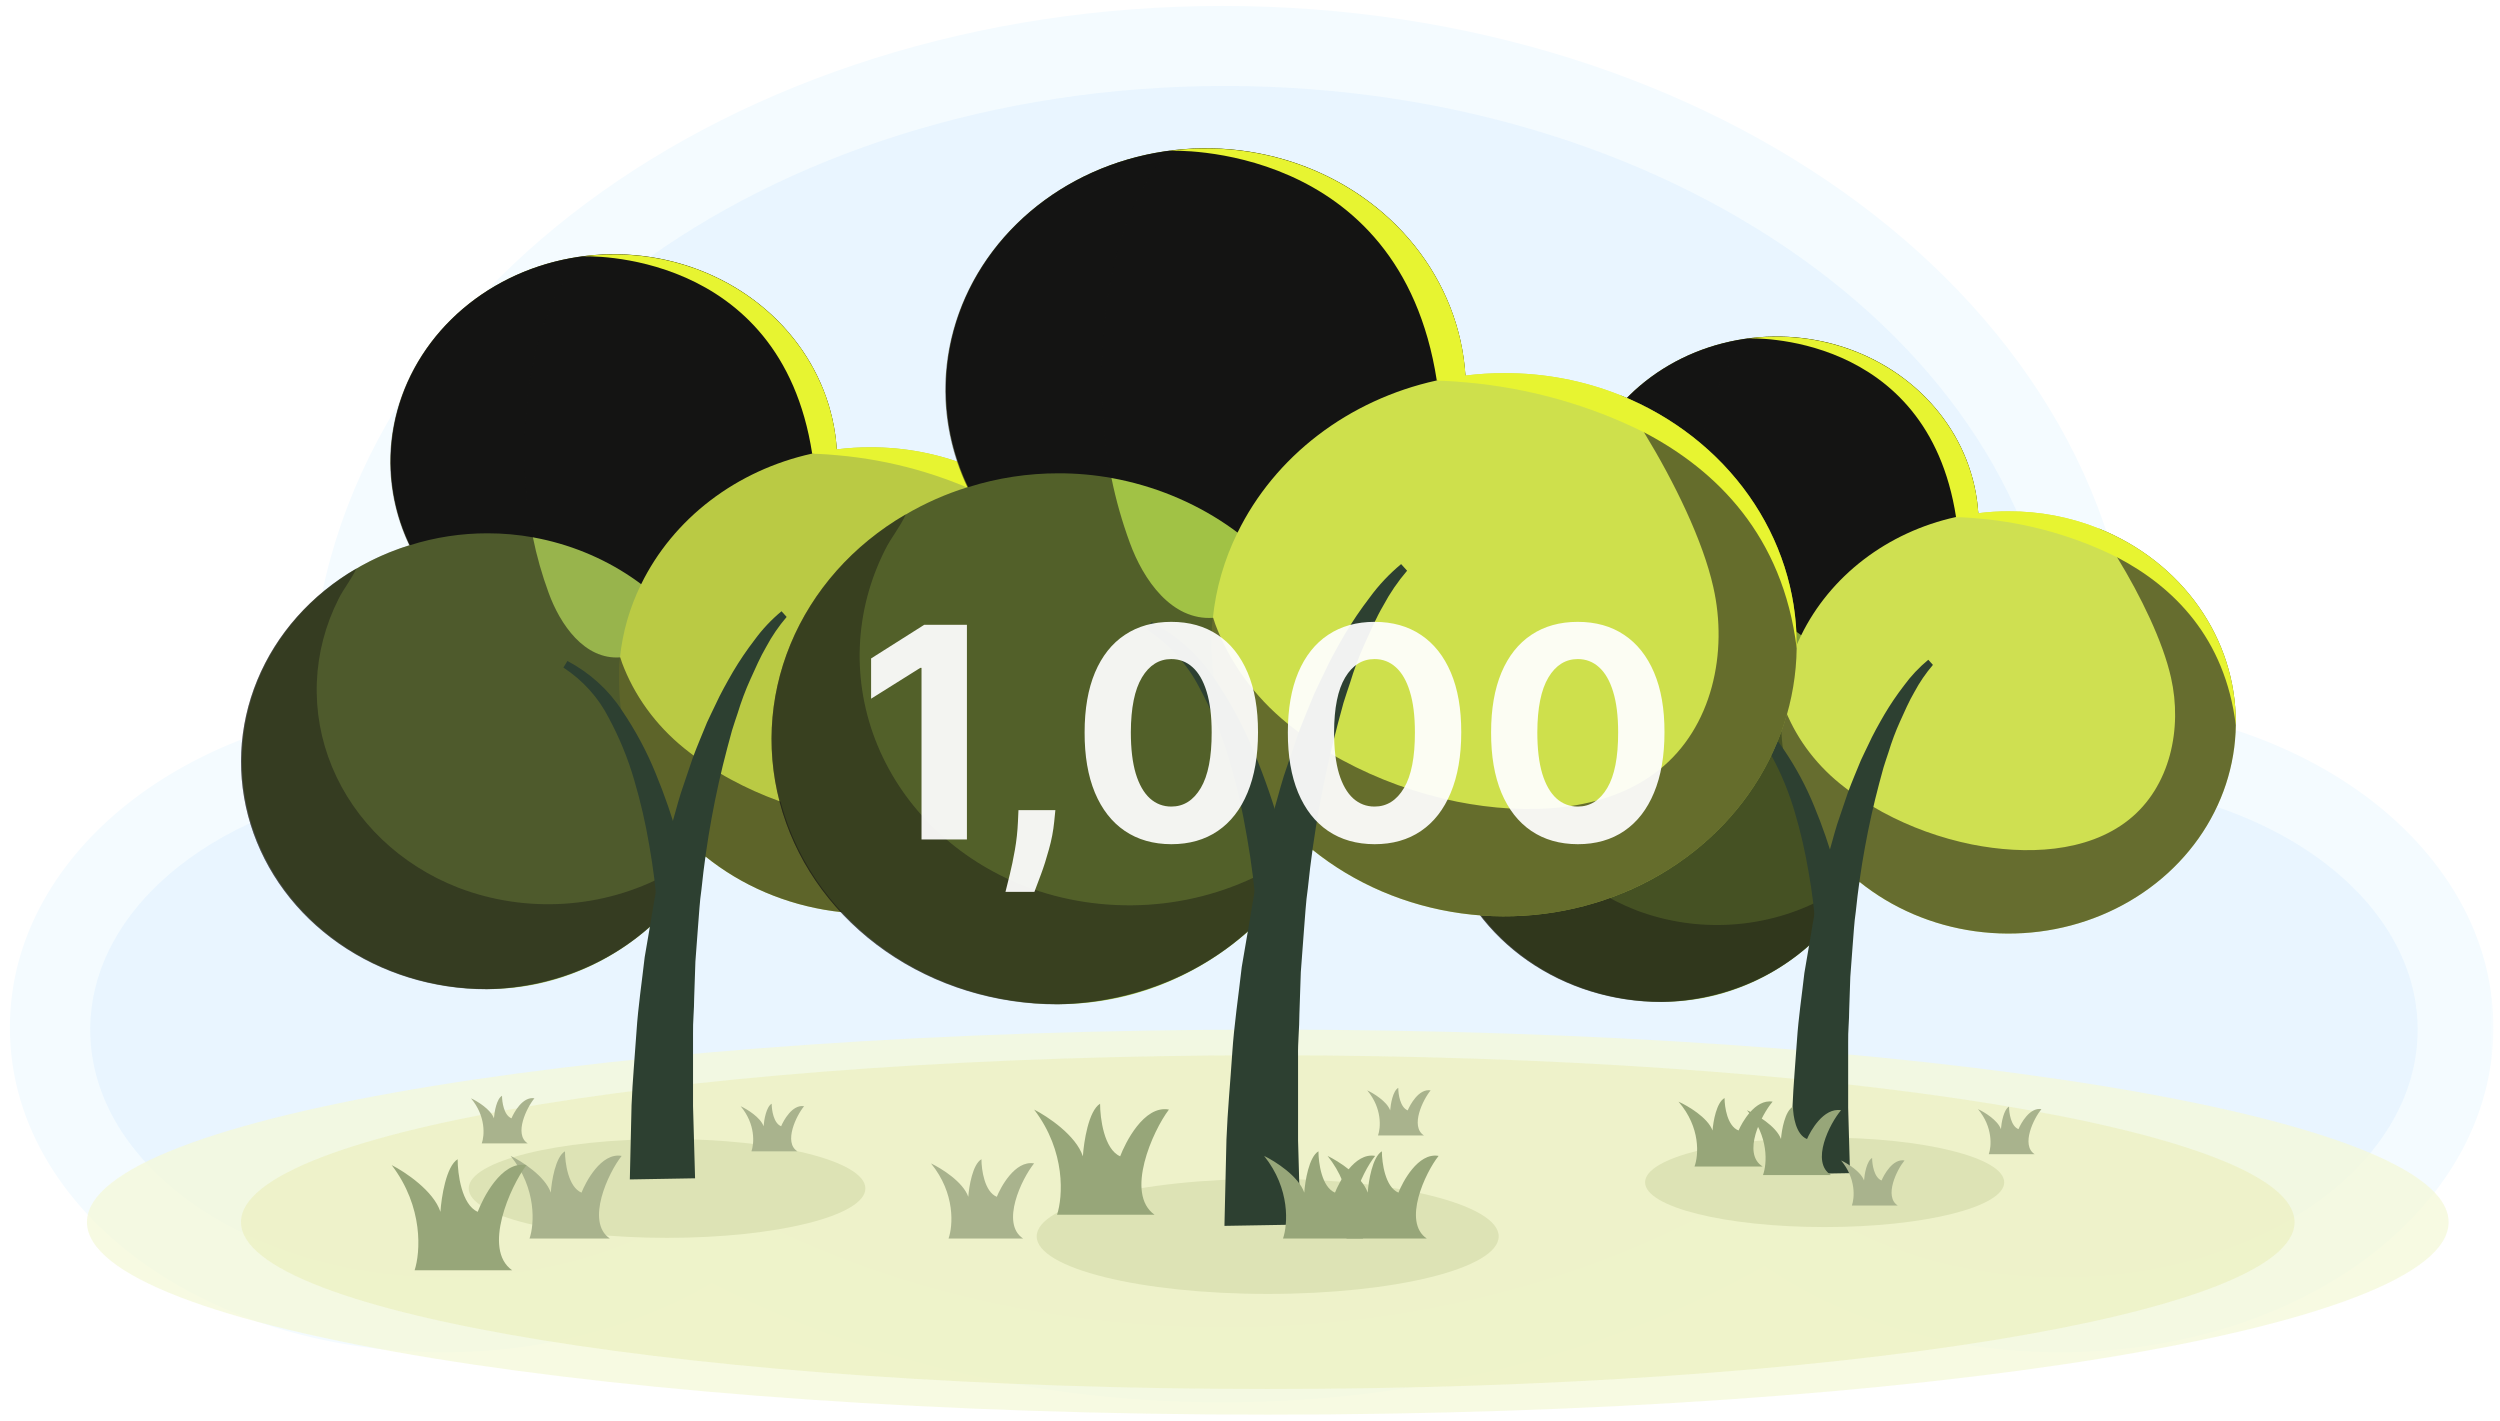<svg width="271" height="154" viewBox="0 0 271 154" fill="none" xmlns="http://www.w3.org/2000/svg">
<mask id="path-1-outside-1_4556_11481" maskUnits="userSpaceOnUse" x="0.427" y="0" width="270" height="153" fill="black">
<rect fill="white" x="0.427" width="270" height="153"/>
<path fill-rule="evenodd" clip-rule="evenodd" d="M222.334 84.546C222.774 81.855 223 79.114 223 76.333C223 39.146 182.491 9 132.521 9C82.551 9 42.042 39.146 42.042 76.333C42.042 79.197 42.282 82.02 42.748 84.79C23.926 86.588 9.427 97.812 9.427 111.39C9.427 126.22 26.722 138.242 48.056 138.242C59.447 138.242 69.687 134.814 76.757 129.362C92.124 138.324 111.484 143.667 132.521 143.667C155.274 143.667 176.066 137.416 191.965 127.097C198.981 133.848 210.402 138.242 223.298 138.242C244.633 138.242 261.927 126.22 261.927 111.39C261.927 96.56 244.633 84.538 223.298 84.538C222.976 84.538 222.654 84.541 222.334 84.546Z"/>
</mask>
<path fill-rule="evenodd" clip-rule="evenodd" d="M222.334 84.546C222.774 81.855 223 79.114 223 76.333C223 39.146 182.491 9 132.521 9C82.551 9 42.042 39.146 42.042 76.333C42.042 79.197 42.282 82.02 42.748 84.79C23.926 86.588 9.427 97.812 9.427 111.39C9.427 126.22 26.722 138.242 48.056 138.242C59.447 138.242 69.687 134.814 76.757 129.362C92.124 138.324 111.484 143.667 132.521 143.667C155.274 143.667 176.066 137.416 191.965 127.097C198.981 133.848 210.402 138.242 223.298 138.242C244.633 138.242 261.927 126.22 261.927 111.39C261.927 96.56 244.633 84.538 223.298 84.538C222.976 84.538 222.654 84.541 222.334 84.546Z" fill="#F4FBFF"/>
<path d="M222.334 84.546L214.088 83.199L212.475 93.07L222.476 92.9L222.334 84.546ZM42.748 84.79L43.543 93.106L52.477 92.253L50.987 83.402L42.748 84.79ZM76.757 129.362L80.966 122.145L76.108 119.312L71.655 122.746L76.757 129.362ZM191.965 127.097L197.758 121.077L192.979 116.479L187.416 120.089L191.965 127.097ZM214.645 76.333C214.645 78.659 214.456 80.949 214.088 83.199L230.579 85.894C231.091 82.76 231.355 79.569 231.355 76.333H214.645ZM132.521 17.355C155.888 17.355 176.717 24.414 191.511 35.424C206.306 46.434 214.645 60.987 214.645 76.333H231.355C231.355 54.492 219.44 35.379 201.487 22.019C183.535 8.659 159.124 0.645 132.521 0.645V17.355ZM50.397 76.333C50.397 60.987 58.736 46.434 73.53 35.424C88.325 24.414 109.154 17.355 132.521 17.355V0.645C105.918 0.645 81.507 8.659 63.555 22.019C45.602 35.379 33.687 54.492 33.687 76.333H50.397ZM50.987 83.402C50.597 81.087 50.397 78.728 50.397 76.333H33.687C33.687 79.666 33.967 82.952 34.51 86.177L50.987 83.402ZM41.954 76.473C31.182 77.502 21.264 81.252 13.846 87.119C6.422 92.992 1.072 101.412 1.072 111.39H17.782C17.782 107.79 19.681 103.809 24.212 100.225C28.75 96.636 35.492 93.875 43.543 93.106L41.954 76.473ZM1.072 111.39C1.072 122.306 7.447 131.311 15.973 137.237C24.528 143.184 35.897 146.596 48.056 146.596V129.887C38.88 129.887 30.935 127.288 25.51 123.517C20.055 119.724 17.782 115.304 17.782 111.39H1.072ZM48.056 146.596C61.022 146.596 73.126 142.713 81.859 135.978L71.655 122.746C66.248 126.915 57.873 129.887 48.056 129.887V146.596ZM132.521 135.312C112.867 135.312 94.975 130.315 80.966 122.145L72.548 136.579C89.272 146.333 110.101 152.021 132.521 152.021V135.312ZM187.416 120.089C172.974 129.463 153.787 135.312 132.521 135.312V152.021C156.761 152.021 179.157 145.37 196.513 134.105L187.416 120.089ZM186.172 133.118C195.03 141.641 208.673 146.596 223.298 146.596V129.887C212.13 129.887 202.932 126.055 197.758 121.077L186.172 133.118ZM223.298 146.596C235.457 146.596 246.826 143.184 255.382 137.237C263.907 131.311 270.282 122.306 270.282 111.39H253.572C253.572 115.304 251.3 119.724 245.844 123.517C240.419 127.288 232.474 129.887 223.298 129.887V146.596ZM270.282 111.39C270.282 100.474 263.907 91.469 255.382 85.543C246.826 79.595 235.457 76.183 223.298 76.183V92.893C232.474 92.893 240.419 95.492 245.844 99.263C251.3 103.055 253.572 107.476 253.572 111.39H270.282ZM223.298 76.183C222.929 76.183 222.559 76.186 222.191 76.193L222.476 92.9C222.749 92.895 223.023 92.893 223.298 92.893V76.183Z" fill="#F4FBFF" mask="url(#path-1-outside-1_4556_11481)"/>
<path fill-rule="evenodd" clip-rule="evenodd" d="M222.512 84.802C222.951 82.113 223.177 79.374 223.177 76.596C223.177 39.44 182.702 9.319 132.774 9.319C82.845 9.319 42.37 39.44 42.37 76.596C42.37 79.458 42.61 82.278 43.076 85.045C24.269 86.842 9.782 98.056 9.782 111.623C9.782 126.441 27.062 138.453 48.379 138.453C59.761 138.453 69.992 135.028 77.056 129.58C92.41 138.535 111.754 143.873 132.774 143.873C155.508 143.873 176.282 137.628 192.168 127.318C199.178 134.063 210.59 138.453 223.476 138.453C244.792 138.453 262.072 126.441 262.072 111.623C262.072 96.806 244.792 84.794 223.476 84.794C223.153 84.794 222.832 84.797 222.512 84.802Z" fill="#E6F4FF" fill-opacity="0.79"/>
<path d="M137.427 153.348C208.12 153.348 265.427 144.004 265.427 132.478C265.427 120.953 208.12 111.609 137.427 111.609C66.735 111.609 9.427 120.953 9.427 132.478C9.427 144.004 66.735 153.348 137.427 153.348Z" fill="#F5F8D9" fill-opacity="0.76"/>
<path d="M137.427 150.565C198.899 150.565 248.731 142.467 248.731 132.478C248.731 122.489 198.899 114.391 137.427 114.391C75.956 114.391 26.123 122.489 26.123 132.478C26.123 142.467 75.956 150.565 137.427 150.565Z" fill="#EDF1C3" fill-opacity="0.76"/>
<path d="M72.309 134.184C84.182 134.184 93.807 131.786 93.807 128.827C93.807 125.868 84.182 123.469 72.309 123.469C60.435 123.469 50.81 125.868 50.81 128.827C50.81 131.786 60.435 134.184 72.309 134.184Z" fill="#DDE3B5"/>
<path d="M90.755 50.039C90.756 54.431 89.37 58.726 86.768 62.393C84.166 66.061 80.463 68.94 76.117 70.674C73.435 71.747 70.565 72.356 67.648 72.471H67.126H66.561C61.835 72.473 57.212 71.191 53.262 68.782C49.312 66.373 46.209 62.944 44.336 58.917C42.463 54.89 41.901 50.442 42.72 46.122C43.539 41.802 45.704 37.8 48.946 34.608C52.188 31.417 56.367 29.177 60.965 28.165C65.564 27.153 70.38 27.413 74.822 28.913C79.263 30.413 83.133 33.087 85.955 36.605C88.778 40.123 90.428 44.331 90.702 48.71C90.702 48.916 90.702 49.129 90.702 49.342C90.702 49.556 90.755 49.802 90.755 50.039Z" fill="#C3D041"/>
<g style="mix-blend-mode:soft-light">
<path d="M90.755 50.039C90.756 54.431 89.37 58.726 86.768 62.393C84.166 66.061 80.463 68.94 76.117 70.674C73.435 71.747 70.565 72.356 67.648 72.471H67.126H66.561C61.835 72.473 57.212 71.191 53.262 68.782C49.312 66.373 46.209 62.944 44.336 58.917C42.463 54.89 41.901 50.442 42.72 46.122C43.539 41.802 45.704 37.8 48.946 34.608C52.188 31.417 56.367 29.177 60.965 28.165C65.564 27.153 70.38 27.413 74.822 28.913C79.263 30.413 83.133 33.087 85.955 36.605C88.778 40.123 90.428 44.331 90.702 48.71C90.702 48.916 90.702 49.129 90.702 49.342C90.702 49.556 90.755 49.802 90.755 50.039Z" fill="#141413"/>
</g>
<path d="M79.416 81.381C79.43 82.431 79.371 83.481 79.239 84.524C78.839 87.407 77.921 90.208 76.525 92.81C72.106 101.146 63.133 107.217 52.861 107.217C46.536 107.227 40.414 105.143 35.594 101.342C30.774 97.54 27.572 92.268 26.561 86.473C25.551 80.677 26.799 74.737 30.082 69.719C33.364 64.7 38.466 60.932 44.472 59.09C47.174 58.238 50.008 57.806 52.861 57.81C54.523 57.809 56.181 57.957 57.811 58.253C61.658 58.957 65.293 60.434 68.46 62.58C71.627 64.726 74.25 67.488 76.145 70.674C78.111 73.962 79.23 77.626 79.416 81.381Z" fill="#98B44C"/>
<path d="M121.532 73.76C121.532 73.866 121.532 73.981 121.532 74.096C121.469 78.917 119.92 83.62 117.069 87.65C114.218 91.68 110.184 94.868 105.442 96.838C100.701 98.808 95.452 99.477 90.314 98.766C85.176 98.055 80.365 95.994 76.449 92.827C75.777 92.285 75.123 91.711 74.504 91.104C72.973 89.6 71.646 87.927 70.553 86.124C69.729 84.767 69.045 83.342 68.511 81.866C68.191 80.964 67.929 80.047 67.724 79.117C67.312 77.354 67.105 75.555 67.105 73.751C67.105 73.325 67.105 72.931 67.105 72.48C67.105 72.028 67.158 71.659 67.203 71.282C67.485 68.537 68.259 65.856 69.492 63.348C71.207 59.833 73.766 56.728 76.973 54.273C80.18 51.817 83.95 50.074 87.994 49.179C88.889 48.977 89.795 48.82 90.708 48.711C91.9 48.561 93.102 48.487 94.306 48.489C98.03 48.473 101.717 49.174 105.135 50.549C110.011 52.51 114.162 55.752 117.076 59.877C119.99 64.001 121.539 68.827 121.532 73.76Z" fill="#BACA44"/>
<g style="mix-blend-mode:soft-light" opacity="0.56">
<path d="M121.538 73.76C121.538 73.867 121.538 73.982 121.538 74.097C121.475 78.917 119.926 83.621 117.075 87.65C114.224 91.68 110.189 94.869 105.448 96.838C100.707 98.808 95.457 99.477 90.32 98.766C85.182 98.056 80.371 95.995 76.455 92.827C76.331 93.074 76.19 93.303 76.048 93.541C75.287 94.878 74.4 96.149 73.396 97.34C73.304 97.466 73.204 97.586 73.096 97.701C70.702 100.612 67.63 102.982 64.109 104.633C60.587 106.284 56.709 107.174 52.764 107.235C46.987 107.246 41.364 105.51 36.744 102.291C32.125 99.071 28.762 94.542 27.163 89.39C25.565 84.237 25.819 78.742 27.886 73.735C29.953 68.729 33.721 64.483 38.62 61.642C40.416 60.586 42.342 59.734 44.357 59.107C42.846 55.925 42.151 52.461 42.327 48.987C42.503 45.514 43.546 42.126 45.373 39.09C47.2 36.054 49.762 33.453 52.856 31.492C55.95 29.532 59.492 28.264 63.204 27.79C62.909 28.107 62.615 28.441 62.32 28.791C57.661 34.616 56.627 44.076 56.883 51.083C56.97 53.491 57.266 55.889 57.767 58.254C58.182 60.293 58.752 62.303 59.474 64.267C60.72 67.697 63.354 71.537 67.235 71.258C67.359 71.66 67.5 72.078 67.659 72.439C69.118 75.999 71.556 79.141 74.731 81.554C75.323 82.03 75.951 82.481 76.588 82.908C77.427 83.474 78.311 83.999 79.239 84.5C82.565 86.301 86.174 87.608 89.936 88.372C96.362 89.644 103.699 89.398 108.703 85.435C113.706 81.472 115.156 74.449 113.777 68.394C112.813 64.079 110.161 58.639 107.35 54.028C106.625 52.806 105.874 51.632 105.14 50.549C110.016 52.51 114.168 55.753 117.081 59.877C119.995 64.002 121.545 68.828 121.538 73.76Z" fill="#141413"/>
</g>
<g style="mix-blend-mode:soft-light" opacity="0.43">
<path d="M76.055 93.522C75.294 94.858 74.406 96.13 73.403 97.32C73.311 97.446 73.21 97.567 73.102 97.681C70.709 100.592 67.637 102.962 64.115 104.614C60.594 106.265 56.715 107.154 52.771 107.215C46.994 107.227 41.37 105.491 36.751 102.271C32.132 99.051 28.769 94.523 27.17 89.37C25.572 84.218 25.826 78.723 27.893 73.716C29.96 68.709 33.728 64.464 38.627 61.623C38.132 62.755 37.23 63.838 36.709 64.904C35.272 67.74 34.468 70.817 34.346 73.948C34.223 77.08 34.783 80.202 35.994 83.127C37.205 86.053 39.04 88.721 41.39 90.971C43.74 93.221 46.555 95.007 49.668 96.221C53.303 97.617 57.236 98.213 61.16 97.964C65.084 97.715 68.893 96.627 72.289 94.785C73.132 94.241 74.063 93.825 75.047 93.555C75.379 93.49 75.719 93.478 76.055 93.522Z" fill="#141413"/>
</g>
<path d="M121.537 73.759C121.537 73.866 121.537 73.981 121.537 74.096C120.247 63.61 114.076 57.539 107.393 54.027C102.255 51.456 96.613 49.865 90.801 49.351C89.086 49.187 88.043 49.187 88.043 49.187C84.595 26.821 63.203 27.789 63.203 27.789C66.512 27.36 69.88 27.572 73.097 28.41C76.313 29.249 79.308 30.696 81.892 32.661C84.476 34.627 86.594 37.067 88.112 39.829C89.63 42.592 90.515 45.615 90.713 48.711C91.905 48.561 93.107 48.487 94.31 48.489C98.035 48.473 101.722 49.174 105.139 50.549C110.015 52.509 114.166 55.752 117.08 59.877C119.994 64.001 121.544 68.827 121.537 73.759Z" fill="#E7F431"/>
<path d="M85.273 66.875C84.416 67.877 83.675 68.96 83.063 70.107C82.4 71.239 81.879 72.454 81.339 73.643C80.8 74.833 80.341 76.064 79.96 77.319C79.757 77.942 79.536 78.558 79.35 79.181L78.838 81.077C77.5 86.129 76.564 91.265 76.035 96.444C75.841 97.732 75.788 99.036 75.673 100.341L75.381 104.238L75.249 108.152C75.249 109.456 75.099 110.753 75.125 112.057C75.125 114.674 75.125 117.275 75.125 119.892L75.346 127.728L68.274 127.851L68.46 119.81C68.566 117.136 68.822 114.453 68.999 111.778C69.176 109.103 69.582 106.429 69.883 103.762L70.564 99.775C70.793 98.446 70.979 97.117 71.288 95.796L72.172 91.833C72.482 90.52 72.888 89.216 73.242 87.911C73.428 87.263 73.596 86.606 73.808 85.958L74.462 84.022L75.116 82.094C75.346 81.454 75.62 80.822 75.868 80.191L76.645 78.303C76.928 77.68 77.238 77.065 77.529 76.449C78.095 75.202 78.785 73.988 79.465 72.806C80.17 71.617 80.95 70.466 81.799 69.361C82.631 68.22 83.611 67.178 84.716 66.259L85.273 66.875Z" fill="#2D4031"/>
<path d="M71.266 98.839C71.116 96.485 70.806 94.031 70.382 91.644C69.98 89.243 69.431 86.865 68.738 84.522C68.061 82.19 67.131 79.928 65.962 77.77C64.859 75.609 63.176 73.747 61.074 72.363L61.507 71.649C63.933 72.931 65.963 74.771 67.403 76.991C68.868 79.142 70.095 81.427 71.063 83.808C72.041 86.169 72.873 88.58 73.555 91.028C74.245 93.49 74.82 95.951 75.262 98.487L71.266 98.839Z" fill="#2D4031"/>
<path d="M197.791 133.015C208.541 133.015 217.256 130.844 217.256 128.165C217.256 125.486 208.541 123.314 197.791 123.314C187.041 123.314 178.327 125.486 178.327 128.165C178.327 130.844 187.041 133.015 197.791 133.015Z" fill="#DDE3B5"/>
<path d="M214.492 56.831C214.493 60.807 213.238 64.696 210.882 68.016C208.527 71.337 205.174 73.943 201.239 75.513C198.811 76.485 196.213 77.037 193.571 77.14H193.099H192.587C188.308 77.142 184.122 75.981 180.547 73.8C176.971 71.62 174.161 68.514 172.465 64.869C170.769 61.223 170.26 57.196 171.002 53.285C171.744 49.373 173.703 45.75 176.639 42.86C179.575 39.971 183.358 37.943 187.521 37.027C191.684 36.11 196.045 36.346 200.066 37.703C204.087 39.062 207.591 41.483 210.147 44.668C212.702 47.853 214.196 51.663 214.444 55.628C214.444 55.814 214.444 56.007 214.444 56.2C214.444 56.393 214.492 56.616 214.492 56.831Z" fill="#CCDB3B"/>
<g style="mix-blend-mode:soft-light">
<path d="M214.492 56.831C214.493 60.807 213.238 64.696 210.882 68.016C208.527 71.337 205.174 73.943 201.239 75.513C198.811 76.485 196.213 77.037 193.571 77.14H193.099H192.587C188.308 77.142 184.122 75.981 180.547 73.8C176.971 71.62 174.161 68.514 172.465 64.869C170.769 61.223 170.26 57.196 171.002 53.285C171.744 49.373 173.703 45.75 176.639 42.86C179.575 39.971 183.358 37.943 187.521 37.027C191.684 36.11 196.045 36.346 200.066 37.703C204.087 39.062 207.591 41.483 210.147 44.668C212.702 47.853 214.196 51.663 214.444 55.628C214.444 55.814 214.444 56.007 214.444 56.2C214.444 56.393 214.492 56.616 214.492 56.831Z" fill="#141413"/>
</g>
<path d="M204.226 85.208C204.238 86.158 204.185 87.108 204.066 88.053C203.703 90.663 202.873 93.199 201.609 95.555C197.607 103.102 189.484 108.599 180.184 108.599C174.457 108.607 168.914 106.721 164.55 103.279C160.186 99.837 157.287 95.064 156.372 89.817C155.458 84.57 156.588 79.192 159.56 74.649C162.531 70.105 167.151 66.693 172.588 65.025C175.034 64.254 177.6 63.863 180.184 63.866C181.688 63.865 183.189 64 184.665 64.267C188.148 64.905 191.439 66.243 194.306 68.185C197.174 70.128 199.549 72.629 201.265 75.514C203.044 78.49 204.057 81.808 204.226 85.208Z" fill="#849F37"/>
<path d="M242.357 78.308C242.357 78.404 242.357 78.508 242.357 78.612C242.3 82.977 240.898 87.235 238.316 90.883C235.735 94.532 232.082 97.419 227.79 99.202C223.497 100.986 218.744 101.591 214.093 100.948C209.441 100.304 205.085 98.438 201.54 95.571C200.931 95.08 200.339 94.561 199.779 94.011C198.393 92.649 197.191 91.135 196.201 89.502C195.456 88.274 194.836 86.983 194.353 85.647C194.063 84.831 193.825 84 193.64 83.158C193.267 81.562 193.079 79.933 193.08 78.3C193.08 77.914 193.08 77.557 193.08 77.149C193.08 76.74 193.128 76.406 193.168 76.064C193.424 73.579 194.124 71.152 195.241 68.881C196.794 65.698 199.111 62.888 202.014 60.664C204.918 58.441 208.331 56.863 211.992 56.053C212.802 55.869 213.622 55.728 214.449 55.629C215.529 55.493 216.617 55.426 217.707 55.428C221.079 55.413 224.417 56.048 227.511 57.293C231.926 59.068 235.684 62.004 238.322 65.738C240.96 69.473 242.363 73.842 242.357 78.308Z" fill="#CFE051"/>
<g style="mix-blend-mode:soft-light" opacity="0.56">
<path d="M242.363 78.308C242.363 78.404 242.363 78.508 242.363 78.612C242.305 82.977 240.903 87.235 238.322 90.884C235.74 94.533 232.087 97.419 227.795 99.203C223.502 100.986 218.75 101.592 214.098 100.948C209.446 100.305 205.09 98.439 201.545 95.571C201.433 95.794 201.305 96.002 201.177 96.217C200.488 97.428 199.684 98.579 198.776 99.657C198.692 99.771 198.601 99.88 198.504 99.984C196.337 102.619 193.555 104.765 190.367 106.26C187.179 107.755 183.667 108.56 180.096 108.615C174.865 108.625 169.774 107.054 165.592 104.139C161.41 101.224 158.365 97.124 156.917 92.459C155.47 87.794 155.7 82.819 157.571 78.286C159.443 73.753 162.855 69.909 167.29 67.336C168.916 66.38 170.66 65.609 172.484 65.041C171.116 62.16 170.487 59.024 170.646 55.879C170.806 52.734 171.75 49.667 173.404 46.918C175.058 44.169 177.377 41.815 180.179 40.039C182.98 38.264 186.187 37.117 189.548 36.688C189.281 36.975 189.014 37.277 188.747 37.594C184.53 42.868 183.593 51.433 183.825 57.776C183.904 59.957 184.172 62.128 184.626 64.269C185.001 66.115 185.518 67.935 186.17 69.713C187.299 72.819 189.684 76.295 193.197 76.042C193.309 76.406 193.437 76.785 193.581 77.112C194.902 80.335 197.11 83.18 199.984 85.365C200.52 85.796 201.089 86.204 201.665 86.59C202.425 87.103 203.226 87.578 204.066 88.031C207.077 89.662 210.345 90.846 213.75 91.538C219.569 92.689 226.212 92.466 230.742 88.878C235.271 85.29 236.584 78.932 235.336 73.45C234.463 69.543 232.062 64.618 229.517 60.443C228.861 59.336 228.18 58.274 227.516 57.293C231.931 59.069 235.689 62.004 238.327 65.739C240.966 69.473 242.368 73.842 242.363 78.308Z" fill="#141413"/>
</g>
<g style="mix-blend-mode:soft-light" opacity="0.43">
<path d="M201.183 96.2C200.494 97.41 199.69 98.561 198.782 99.639C198.698 99.753 198.607 99.862 198.51 99.966C196.343 102.601 193.561 104.747 190.373 106.242C187.185 107.737 183.673 108.542 180.102 108.598C174.872 108.608 169.78 107.037 165.598 104.121C161.416 101.206 158.371 97.106 156.924 92.441C155.476 87.776 155.706 82.801 157.578 78.268C159.449 73.735 162.861 69.891 167.296 67.319C166.848 68.344 166.032 69.325 165.559 70.29C164.259 72.858 163.531 75.643 163.42 78.478C163.309 81.313 163.816 84.14 164.912 86.789C166.008 89.437 167.67 91.853 169.798 93.89C171.925 95.927 174.475 97.544 177.293 98.644C180.583 99.907 184.144 100.447 187.697 100.222C191.25 99.996 194.699 99.011 197.773 97.344C198.536 96.851 199.379 96.475 200.27 96.23C200.57 96.171 200.879 96.16 201.183 96.2Z" fill="#141413"/>
</g>
<path d="M242.362 78.307C242.362 78.404 242.362 78.508 242.362 78.612C241.193 69.118 235.607 63.622 229.556 60.442C224.904 58.114 219.796 56.674 214.534 56.208C212.981 56.06 212.037 56.06 212.037 56.06C208.915 35.81 189.547 36.687 189.547 36.687C192.542 36.298 195.592 36.49 198.504 37.249C201.416 38.008 204.128 39.319 206.467 41.098C208.807 42.877 210.724 45.087 212.099 47.588C213.473 50.089 214.275 52.826 214.454 55.629C215.533 55.493 216.622 55.426 217.711 55.428C221.083 55.413 224.421 56.048 227.515 57.293C231.93 59.068 235.688 62.004 238.327 65.738C240.965 69.472 242.367 73.842 242.362 78.307Z" fill="#E7F431"/>
<path d="M209.529 72.074C208.753 72.982 208.082 73.963 207.528 75.001C206.928 76.026 206.456 77.125 205.967 78.203C205.479 79.28 205.063 80.394 204.719 81.53C204.535 82.095 204.335 82.652 204.167 83.217L203.702 84.933C202.492 89.506 201.644 94.157 201.165 98.846C200.989 100.012 200.941 101.193 200.837 102.374L200.573 105.902L200.453 109.446C200.453 110.627 200.317 111.8 200.341 112.982C200.341 115.351 200.341 117.706 200.341 120.075L200.541 127.169L194.138 127.281L194.306 120.001C194.402 117.58 194.634 115.151 194.794 112.729C194.955 110.307 195.323 107.886 195.595 105.472L196.211 101.861C196.419 100.658 196.587 99.455 196.867 98.259L197.668 94.671C197.948 93.482 198.316 92.301 198.636 91.12C198.804 90.533 198.956 89.939 199.148 89.352L199.741 87.599L200.333 85.854C200.541 85.274 200.789 84.702 201.013 84.13L201.717 82.422C201.974 81.857 202.254 81.3 202.518 80.743C203.03 79.614 203.654 78.514 204.271 77.445C204.909 76.368 205.614 75.326 206.384 74.325C207.137 73.292 208.024 72.349 209.025 71.517L209.529 72.074Z" fill="#2D4031"/>
<path d="M196.847 101.014C196.711 98.882 196.431 96.661 196.047 94.5C195.683 92.326 195.186 90.173 194.558 88.052C193.945 85.941 193.103 83.892 192.045 81.938C191.046 79.981 189.522 78.296 187.619 77.043L188.011 76.397C190.208 77.558 192.046 79.223 193.35 81.233C194.676 83.181 195.787 85.249 196.663 87.406C197.549 89.543 198.302 91.725 198.92 93.942C199.544 96.171 200.064 98.399 200.465 100.695L196.847 101.014Z" fill="#2D4031"/>
<path d="M137.418 140.262C151.248 140.262 162.458 137.469 162.458 134.022C162.458 130.576 151.248 127.782 137.418 127.782C123.589 127.782 112.378 130.576 112.378 134.022C112.378 137.469 123.589 140.262 137.418 140.262Z" fill="#DDE3B5"/>
<path d="M158.913 42.256C158.914 47.37 157.299 52.373 154.269 56.645C151.238 60.916 146.925 64.269 141.863 66.29C138.74 67.54 135.397 68.249 131.999 68.382H131.392H130.733C125.228 68.385 119.843 66.891 115.243 64.086C110.643 61.28 107.029 57.286 104.847 52.596C102.665 47.905 102.011 42.724 102.965 37.693C103.919 32.662 106.44 28 110.216 24.283C113.993 20.566 118.859 17.957 124.215 16.778C129.571 15.599 135.182 15.902 140.354 17.649C145.527 19.396 150.035 22.51 153.322 26.608C156.609 30.706 158.531 35.608 158.851 40.708C158.851 40.947 158.851 41.195 158.851 41.444C158.851 41.692 158.913 41.979 158.913 42.256Z" fill="#C9D744"/>
<g style="mix-blend-mode:soft-light">
<path d="M158.913 42.256C158.914 47.37 157.299 52.373 154.269 56.645C151.238 60.916 146.925 64.269 141.863 66.29C138.74 67.54 135.397 68.249 131.999 68.382H131.392H130.733C125.228 68.385 119.843 66.891 115.243 64.086C110.643 61.28 107.029 57.286 104.847 52.596C102.665 47.905 102.011 42.724 102.965 37.693C103.919 32.662 106.44 28 110.216 24.283C113.993 20.566 118.859 17.957 124.215 16.778C129.571 15.599 135.182 15.902 140.354 17.649C145.527 19.396 150.035 22.51 153.322 26.608C156.609 30.706 158.531 35.608 158.851 40.708C158.851 40.947 158.851 41.195 158.851 41.444C158.851 41.692 158.913 41.979 158.913 42.256Z" fill="#141413"/>
</g>
<path d="M145.697 78.76C145.713 79.983 145.644 81.206 145.491 82.42C145.024 85.778 143.956 89.041 142.33 92.072C137.182 101.781 126.731 108.852 114.767 108.852C107.4 108.863 100.27 106.437 94.656 102.009C89.042 97.581 85.312 91.441 84.135 84.69C82.959 77.94 84.412 71.022 88.236 65.177C92.059 59.331 98.001 54.942 104.996 52.796C108.143 51.805 111.444 51.301 114.767 51.306C116.703 51.304 118.634 51.477 120.533 51.822C125.014 52.642 129.247 54.363 132.936 56.862C136.624 59.361 139.68 62.579 141.887 66.29C144.176 70.118 145.48 74.386 145.697 78.76Z" fill="#A1C245"/>
<path d="M194.753 69.883C194.753 70.007 194.753 70.141 194.753 70.275C194.679 75.89 192.875 81.368 189.555 86.062C186.234 90.755 181.535 94.469 176.012 96.763C170.49 99.058 164.376 99.837 158.392 99.009C152.408 98.181 146.804 95.781 142.243 92.092C141.461 91.461 140.699 90.792 139.978 90.085C138.195 88.333 136.649 86.385 135.376 84.284C134.416 82.704 133.62 81.044 132.997 79.325C132.625 78.275 132.319 77.206 132.081 76.123C131.601 74.07 131.359 71.975 131.36 69.874C131.36 69.377 131.36 68.918 131.36 68.392C131.36 67.867 131.422 67.437 131.473 66.997C131.802 63.801 132.704 60.678 134.14 57.757C136.138 53.662 139.118 50.047 142.853 47.186C146.589 44.326 150.979 42.296 155.69 41.253C156.732 41.018 157.787 40.836 158.851 40.709C160.239 40.534 161.64 40.448 163.041 40.45C167.379 40.431 171.674 41.248 175.654 42.849C181.333 45.133 186.168 48.91 189.562 53.714C192.956 58.518 194.761 64.139 194.753 69.883Z" fill="#CEE04C"/>
<g style="mix-blend-mode:soft-light" opacity="0.56">
<path d="M194.76 69.884C194.76 70.008 194.76 70.142 194.76 70.276C194.686 75.891 192.882 81.369 189.561 86.062C186.24 90.756 181.541 94.47 176.019 96.764C170.497 99.058 164.383 99.838 158.399 99.01C152.415 98.182 146.811 95.782 142.25 92.092C142.106 92.379 141.941 92.647 141.776 92.924C140.89 94.481 139.856 95.961 138.687 97.348C138.58 97.495 138.463 97.635 138.337 97.769C135.55 101.159 131.971 103.92 127.87 105.843C123.768 107.766 119.251 108.802 114.656 108.873C107.928 108.886 101.378 106.865 95.998 103.114C90.618 99.364 86.7 94.089 84.839 88.088C82.977 82.087 83.272 75.687 85.68 69.855C88.088 64.024 92.477 59.079 98.183 55.77C100.274 54.539 102.518 53.548 104.865 52.817C103.104 49.111 102.295 45.076 102.5 41.031C102.706 36.985 103.92 33.039 106.048 29.503C108.176 25.967 111.159 22.937 114.763 20.654C118.367 18.37 122.493 16.893 126.816 16.341C126.473 16.711 126.13 17.099 125.786 17.507C120.36 24.292 119.156 35.31 119.454 43.471C119.556 46.276 119.9 49.069 120.484 51.823C120.967 54.199 121.631 56.539 122.471 58.828C123.923 62.822 126.991 67.294 131.511 66.969C131.655 67.438 131.82 67.925 132.005 68.346C133.705 72.492 136.544 76.152 140.242 78.962C140.932 79.516 141.663 80.042 142.404 80.539C143.382 81.198 144.412 81.81 145.493 82.393C149.367 84.491 153.57 86.013 157.951 86.903C165.437 88.385 173.982 88.098 179.81 83.482C185.638 78.867 187.326 70.687 185.72 63.634C184.598 58.608 181.509 52.272 178.235 46.902C177.39 45.478 176.515 44.111 175.661 42.85C181.34 45.133 186.175 48.91 189.569 53.714C192.963 58.518 194.767 64.139 194.76 69.884Z" fill="#141413"/>
</g>
<g style="mix-blend-mode:soft-light" opacity="0.43">
<path d="M141.783 92.902C140.897 94.458 139.863 95.939 138.694 97.326C138.587 97.473 138.47 97.613 138.344 97.746C135.557 101.137 131.978 103.897 127.876 105.821C123.775 107.744 119.258 108.78 114.663 108.851C107.935 108.864 101.385 106.843 96.005 103.092C90.624 99.342 86.707 94.067 84.846 88.066C82.984 82.065 83.279 75.665 85.687 69.833C88.095 64.002 92.484 59.057 98.189 55.748C97.613 57.066 96.563 58.328 95.955 59.57C94.282 62.873 93.346 66.456 93.203 70.103C93.06 73.751 93.713 77.388 95.123 80.795C96.533 84.202 98.67 87.309 101.407 89.93C104.144 92.551 107.424 94.631 111.049 96.046C115.283 97.671 119.864 98.365 124.434 98.075C129.005 97.785 133.441 96.518 137.397 94.373C138.378 93.739 139.463 93.255 140.609 92.94C140.995 92.864 141.392 92.851 141.783 92.902Z" fill="#141413"/>
</g>
<path d="M194.763 69.885C194.763 70.009 194.763 70.143 194.763 70.276C193.26 58.064 186.073 50.992 178.29 46.902C172.304 43.907 165.733 42.055 158.964 41.455C156.966 41.264 155.751 41.264 155.751 41.264C151.736 15.214 126.82 16.342 126.82 16.342C130.673 15.842 134.597 16.089 138.343 17.065C142.089 18.042 145.577 19.728 148.587 22.017C151.597 24.306 154.063 27.148 155.831 30.366C157.6 33.583 158.631 37.105 158.861 40.71C160.25 40.535 161.65 40.449 163.051 40.452C167.389 40.432 171.684 41.249 175.664 42.85C181.343 45.134 186.178 48.911 189.572 53.715C192.966 58.519 194.771 64.14 194.763 69.885Z" fill="#E7F431"/>
<path d="M152.53 61.865C151.531 63.032 150.668 64.294 149.956 65.63C149.183 66.948 148.576 68.363 147.948 69.748C147.32 71.134 146.784 72.567 146.342 74.029C146.105 74.756 145.848 75.472 145.631 76.199L145.034 78.406C143.476 84.29 142.386 90.273 141.77 96.305C141.544 97.805 141.482 99.325 141.348 100.844L141.008 105.383L140.854 109.941C140.854 111.461 140.679 112.971 140.71 114.49C140.71 117.538 140.71 120.568 140.71 123.616L140.967 132.742L132.73 132.885L132.947 123.52C133.07 120.405 133.369 117.28 133.575 114.165C133.781 111.05 134.254 107.935 134.604 104.829L135.397 100.185C135.665 98.636 135.881 97.088 136.241 95.55L137.271 90.934C137.631 89.405 138.105 87.886 138.517 86.366C138.733 85.612 138.929 84.847 139.176 84.092L139.938 81.837L140.699 79.591C140.967 78.846 141.286 78.11 141.575 77.374L142.481 75.176C142.81 74.45 143.171 73.733 143.51 73.017C144.169 71.564 144.972 70.15 145.765 68.774C146.586 67.388 147.494 66.048 148.483 64.76C149.452 63.431 150.593 62.218 151.881 61.148L152.53 61.865Z" fill="#2D4031"/>
<path d="M136.199 99.095C136.024 96.353 135.664 93.495 135.169 90.714C134.701 87.918 134.062 85.149 133.254 82.42C132.466 79.704 131.383 77.069 130.021 74.555C128.736 72.038 126.776 69.869 124.328 68.258L124.832 67.426C127.658 68.92 130.022 71.062 131.7 73.647C133.406 76.153 134.835 78.814 135.962 81.588C137.101 84.338 138.071 87.146 138.866 89.998C139.669 92.865 140.338 95.731 140.853 98.684L136.199 99.095Z" fill="#2D4031"/>
<path d="M55.352 125.299C58.221 128.882 57.913 132.765 57.401 134.258H66.109C63.445 132.466 65.938 127.124 67.389 125.299C65.135 124.9 63.462 128.202 63.035 129.281C61.601 128.683 61.243 126.045 61.243 124.801C60.218 125.398 59.791 128.036 59.706 129.281C59.092 127.489 56.547 125.879 55.352 125.299Z" fill="#A9B38D"/>
<path d="M100.92 126.113C103.583 129.371 103.298 132.9 102.822 134.258H110.907C108.434 132.629 110.749 127.772 112.096 126.113C110.004 125.751 108.45 128.752 108.054 129.733C106.722 129.19 106.389 126.791 106.389 125.66C105.438 126.203 105.042 128.601 104.962 129.733C104.392 128.104 102.029 126.641 100.92 126.113Z" fill="#A9B38D"/>
<path d="M148.206 118.194C149.845 120.149 149.67 122.266 149.377 123.081H154.353C152.831 122.104 154.255 119.189 155.084 118.194C153.797 117.977 152.84 119.778 152.597 120.366C151.777 120.04 151.572 118.601 151.572 117.922C150.987 118.248 150.743 119.687 150.694 120.366C150.343 119.388 148.889 118.511 148.206 118.194Z" fill="#A9B38D"/>
<path d="M51.054 119.054C52.693 121.009 52.517 123.126 52.224 123.941H57.2C55.678 122.963 57.102 120.049 57.932 119.054C56.644 118.837 55.688 120.637 55.444 121.226C54.624 120.9 54.419 119.461 54.419 118.782C53.834 119.108 53.59 120.547 53.541 121.226C53.19 120.248 51.737 119.37 51.054 119.054Z" fill="#A9B38D"/>
<path d="M214.413 120.228C216.052 122.183 215.876 124.301 215.583 125.115H220.559C219.037 124.138 220.461 121.224 221.291 120.228C220.003 120.011 219.047 121.812 218.803 122.4C217.983 122.074 217.779 120.635 217.779 119.957C217.193 120.282 216.949 121.721 216.9 122.4C216.549 121.423 215.096 120.545 214.413 120.228Z" fill="#A9B38D"/>
<path d="M80.285 119.914C81.924 121.868 81.749 123.986 81.456 124.801H86.432C84.91 123.823 86.334 120.909 87.163 119.914C85.876 119.696 84.92 121.497 84.676 122.086C83.856 121.76 83.651 120.321 83.651 119.642C83.066 119.968 82.822 121.407 82.773 122.086C82.422 121.108 80.968 120.23 80.285 119.914Z" fill="#A9B38D"/>
<path d="M199.572 125.793C201.211 127.748 201.036 129.866 200.743 130.681H205.718C204.196 129.703 205.621 126.789 206.45 125.793C205.162 125.576 204.206 127.377 203.962 127.965C203.143 127.64 202.938 126.201 202.938 125.522C202.353 125.848 202.109 127.287 202.06 127.965C201.709 126.988 200.255 126.11 199.572 125.793Z" fill="#A9B38D"/>
<path d="M42.456 126.294C45.939 130.855 45.566 135.796 44.944 137.697H55.517C52.283 135.416 55.31 128.617 57.072 126.294C54.335 125.787 52.304 129.989 51.785 131.362C50.044 130.602 49.608 127.244 49.608 125.66C48.365 126.42 47.846 129.778 47.743 131.362C46.996 129.081 43.907 127.033 42.456 126.294Z" fill="#97A679"/>
<path d="M112.096 120.276C115.579 124.837 115.206 129.778 114.584 131.679H125.157C121.923 129.398 124.95 122.598 126.712 120.276C123.976 119.769 121.944 123.971 121.426 125.344C119.684 124.583 119.249 121.226 119.249 119.642C118.005 120.402 117.487 123.76 117.383 125.344C116.637 123.063 113.548 121.015 112.096 120.276Z" fill="#97A679"/>
<path d="M137.029 125.299C139.898 128.882 139.59 132.765 139.078 134.258H147.786C145.122 132.466 147.615 127.124 149.066 125.299C146.812 124.9 145.139 128.202 144.712 129.281C143.278 128.683 142.92 126.045 142.92 124.801C141.895 125.398 141.468 128.036 141.383 129.281C140.768 127.489 138.225 125.879 137.029 125.299Z" fill="#97A679"/>
<path d="M181.949 119.419C184.38 122.231 184.12 125.277 183.686 126.449H191.066C188.809 125.043 190.922 120.851 192.152 119.419C190.241 119.107 188.823 121.698 188.461 122.544C187.246 122.075 186.942 120.005 186.942 119.029C186.073 119.497 185.712 121.567 185.639 122.544C185.118 121.138 182.962 119.875 181.949 119.419Z" fill="#97A679"/>
<path d="M143.908 125.299C146.776 128.882 146.469 132.765 145.956 134.258H154.664C152 132.466 154.493 127.124 155.944 125.299C153.69 124.9 152.017 128.202 151.59 129.281C150.156 128.683 149.798 126.045 149.798 124.801C148.773 125.398 148.347 128.036 148.261 129.281C147.647 127.489 145.103 125.879 143.908 125.299Z" fill="#97A679"/>
<path d="M189.369 120.347C191.801 123.159 191.54 126.205 191.106 127.377H198.487C196.229 125.971 198.342 121.779 199.572 120.347C197.662 120.035 196.243 122.625 195.882 123.471C194.666 123.003 194.362 120.933 194.362 119.957C193.494 120.425 193.132 122.495 193.06 123.471C192.539 122.065 190.382 120.803 189.369 120.347Z" fill="#97A679"/>
<g style="mix-blend-mode:hard-light" opacity="0.93" filter="url(#filter0_d_4556_11481)">
<path d="M104.814 63.727V87H99.893V68.398H99.757L94.427 71.739V67.375L100.189 63.727H104.814ZM114.402 83.818L114.277 85.068C114.178 86.068 113.989 87.064 113.708 88.057C113.436 89.057 113.148 89.962 112.845 90.773C112.549 91.583 112.311 92.22 112.129 92.682H108.993C109.106 92.235 109.261 91.61 109.458 90.807C109.655 90.011 109.841 89.117 110.015 88.125C110.189 87.133 110.299 86.121 110.345 85.091L110.402 83.818H114.402ZM126.97 87.511C125.015 87.504 123.333 87.023 121.924 86.068C120.523 85.114 119.443 83.731 118.686 81.921C117.936 80.11 117.564 77.932 117.572 75.386C117.572 72.849 117.947 70.686 118.697 68.898C119.455 67.11 120.534 65.75 121.936 64.818C123.345 63.879 125.023 63.409 126.97 63.409C128.917 63.409 130.591 63.879 131.993 64.818C133.402 65.758 134.485 67.121 135.243 68.909C136 70.689 136.375 72.849 136.368 75.386C136.368 77.939 135.989 80.121 135.231 81.932C134.481 83.742 133.405 85.125 132.004 86.079C130.602 87.034 128.924 87.511 126.97 87.511ZM126.97 83.432C128.303 83.432 129.368 82.761 130.163 81.421C130.958 80.079 131.352 78.068 131.345 75.386C131.345 73.621 131.163 72.151 130.799 70.977C130.443 69.803 129.936 68.921 129.277 68.329C128.625 67.739 127.856 67.443 126.97 67.443C125.644 67.443 124.583 68.106 123.788 69.432C122.993 70.758 122.591 72.742 122.583 75.386C122.583 77.174 122.761 78.667 123.118 79.864C123.481 81.053 123.993 81.947 124.652 82.546C125.311 83.136 126.083 83.432 126.97 83.432ZM149.001 87.511C147.047 87.504 145.365 87.023 143.956 86.068C142.554 85.114 141.475 83.731 140.717 81.921C139.967 80.11 139.596 77.932 139.603 75.386C139.603 72.849 139.978 70.686 140.728 68.898C141.486 67.11 142.565 65.75 143.967 64.818C145.376 63.879 147.054 63.409 149.001 63.409C150.948 63.409 152.622 63.879 154.024 64.818C155.433 65.758 156.516 67.121 157.274 68.909C158.031 70.689 158.406 72.849 158.399 75.386C158.399 77.939 158.02 80.121 157.262 81.932C156.512 83.742 155.437 85.125 154.035 86.079C152.634 87.034 150.956 87.511 149.001 87.511ZM149.001 83.432C150.334 83.432 151.399 82.761 152.194 81.421C152.99 80.079 153.384 78.068 153.376 75.386C153.376 73.621 153.194 72.151 152.831 70.977C152.475 69.803 151.967 68.921 151.308 68.329C150.656 67.739 149.887 67.443 149.001 67.443C147.675 67.443 146.615 68.106 145.819 69.432C145.024 70.758 144.622 72.742 144.615 75.386C144.615 77.174 144.793 78.667 145.149 79.864C145.512 81.053 146.024 81.947 146.683 82.546C147.342 83.136 148.115 83.432 149.001 83.432ZM171.032 87.511C169.078 87.504 167.396 87.023 165.987 86.068C164.585 85.114 163.506 83.731 162.748 81.921C161.998 80.11 161.627 77.932 161.635 75.386C161.635 72.849 162.01 70.686 162.76 68.898C163.517 67.11 164.597 65.75 165.998 64.818C167.407 63.879 169.085 63.409 171.032 63.409C172.979 63.409 174.654 63.879 176.055 64.818C177.464 65.758 178.547 67.121 179.305 68.909C180.063 70.689 180.438 72.849 180.43 75.386C180.43 77.939 180.051 80.121 179.294 81.932C178.544 83.742 177.468 85.125 176.066 86.079C174.665 87.034 172.987 87.511 171.032 87.511ZM171.032 83.432C172.366 83.432 173.43 82.761 174.225 81.421C175.021 80.079 175.415 78.068 175.407 75.386C175.407 73.621 175.225 72.151 174.862 70.977C174.506 69.803 173.998 68.921 173.339 68.329C172.688 67.739 171.919 67.443 171.032 67.443C169.707 67.443 168.646 68.106 167.85 69.432C167.055 70.758 166.654 72.742 166.646 75.386C166.646 77.174 166.824 78.667 167.18 79.864C167.544 81.053 168.055 81.947 168.714 82.546C169.373 83.136 170.146 83.432 171.032 83.432Z" fill="white"/>
</g>
<defs>
<filter id="filter0_d_4556_11481" x="90.427" y="63.409" width="94.014" height="37.273" filterUnits="userSpaceOnUse" color-interpolation-filters="sRGB">
<feFlood flood-opacity="0" result="BackgroundImageFix"/>
<feColorMatrix in="SourceAlpha" type="matrix" values="0 0 0 0 0 0 0 0 0 0 0 0 0 0 0 0 0 0 127 0" result="hardAlpha"/>
<feOffset dy="4"/>
<feGaussianBlur stdDeviation="2"/>
<feComposite in2="hardAlpha" operator="out"/>
<feColorMatrix type="matrix" values="0 0 0 0 0 0 0 0 0 0 0 0 0 0 0 0 0 0 0.25 0"/>
<feBlend mode="normal" in2="BackgroundImageFix" result="effect1_dropShadow_4556_11481"/>
<feBlend mode="normal" in="SourceGraphic" in2="effect1_dropShadow_4556_11481" result="shape"/>
</filter>
</defs>
</svg>
